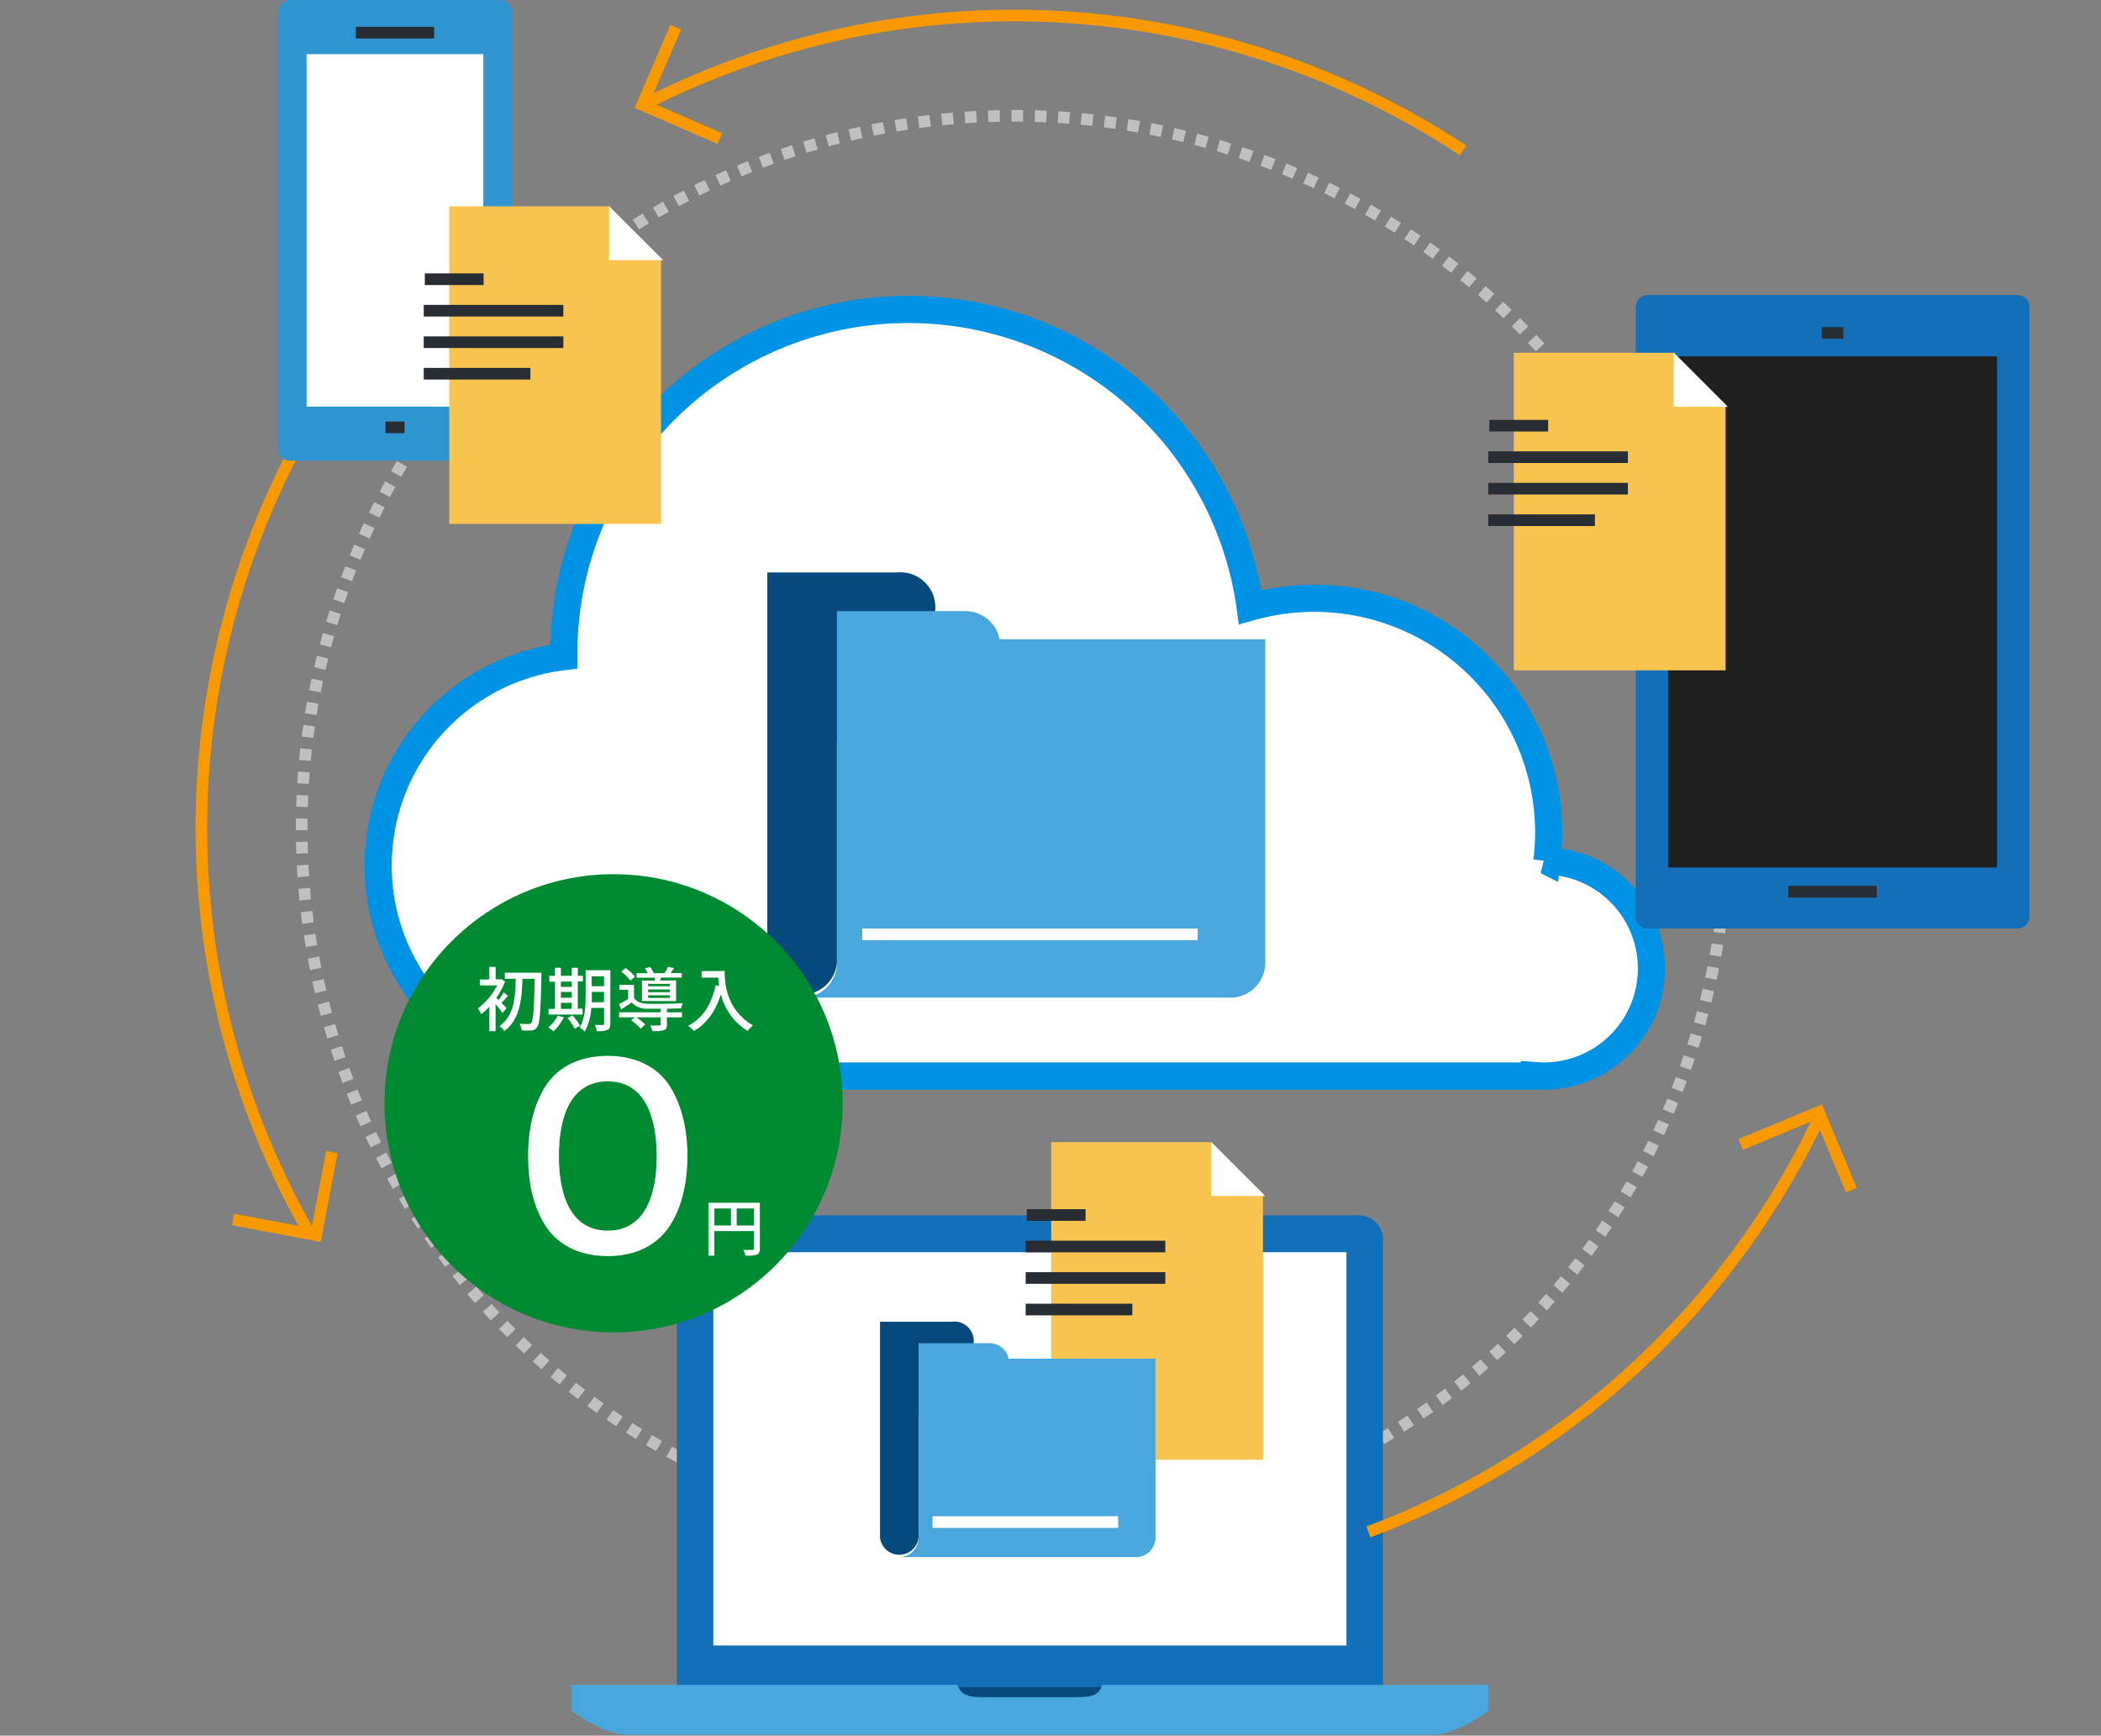<svg id="レイヤー_1" data-name="レイヤー 1" xmlns="http://www.w3.org/2000/svg" viewBox="0 0 541 447" width="541" height="447"><rect x="0" y="0" width="541" height="447" fill="#808080" stroke="none"/><defs><style>.cls-1{fill:#06497d;}.cls-10,.cls-12,.cls-16,.cls-2,.cls-7{fill:none;}.cls-10,.cls-2{stroke:#fff;}.cls-2{stroke-miterlimit:10;stroke-dasharray:3 3;opacity:0.5;}.cls-10,.cls-12,.cls-2,.cls-7{stroke-width:3px;}.cls-15,.cls-2{isolation:isolate;}.cls-3{fill:#3a9ad9;}.cls-4,.cls-8{fill:#fff;}.cls-4{stroke:#0092e5;stroke-width:7px;}.cls-5{fill:#136fb7;}.cls-6{fill:#1f1f1f;}.cls-7{stroke:#282d33;}.cls-9{fill:#4aa7de;}.cls-11{fill:#f8c44f;}.cls-12{stroke:#f99900;}.cls-13{fill:#2e95d1;}.cls-14{fill:#008a32;}</style></defs><title>reason1</title><g id="reason1"><g id="グループ_752" data-name="グループ 752"><rect id="長方形_31" data-name="長方形 31" class="cls-1" x="238.63" y="431.33" width="45.49" height="8.61"/><circle id="楕円形_18" data-name="楕円形 18" class="cls-2" cx="261.18" cy="213.32" r="183.5"/><path id="パス_208" data-name="パス 208" class="cls-3" d="M293.9,179.37a15.35,15.35,0,0,0,.21-2.14,14.75,14.75,0,0,0-19.55-14.11,30.8,30.8,0,0,0-34.9-26.06c-.76.11-1.51.25-2.27.42a37.76,37.76,0,0,0-64.7,16.31h-.07a22.19,22.19,0,0,0-22.38,22,22.74,22.74,0,0,0,.26,3.59Z"/><g id="グループ_41" data-name="グループ 41"><path id="パス_209" data-name="パス 209" class="cls-4" d="M398.33,221.76a61.34,61.34,0,0,0,.45-7.17,60.37,60.37,0,0,0-76.87-58.22,88.79,88.79,0,0,0-176.75,12.15c0,.2,0,.4,0,.59a54.19,54.19,0,0,0,6.2,108H395.1s0-.08,0-.12c.78.06,1.55.12,2.34.12a27.69,27.69,0,0,0,.85-55.37Z"/></g><g id="グループ_43" data-name="グループ 43"><path id="長方形_32" data-name="長方形 32" class="cls-5" d="M424.25,76H519.5a3.06,3.06,0,0,1,3.06,3.06h0v157a3.06,3.06,0,0,1-3.06,3.06H424.25a3.06,3.06,0,0,1-3.06-3.06v-157A3.06,3.06,0,0,1,424.25,76Z"/><rect id="長方形_33" data-name="長方形 33" class="cls-6" x="429.52" y="91.77" width="84.71" height="131.63"/><g id="グループ_42" data-name="グループ 42"><line id="線_1" data-name="線 1" class="cls-7" x1="483.24" y1="229.64" x2="460.5" y2="229.64"/></g><line id="線_2" data-name="線 2" class="cls-7" x1="474.65" y1="85.74" x2="469.1" y2="85.74"/></g><g id="グループ_45" data-name="グループ 45"><g id="グループ_44" data-name="グループ 44"><path id="パス_210" data-name="パス 210" class="cls-5" d="M174.28,434.49V319.19a6.21,6.21,0,0,1,6.21-6.21H349.88a6.21,6.21,0,0,1,6.21,6.21v115.3"/><rect id="長方形_34" data-name="長方形 34" class="cls-8" x="183.68" y="322.49" width="163.02" height="101.29"/><path id="パス_211" data-name="パス 211" class="cls-9" d="M383.18,440.66v-6.74H283.81c-.93,3.22-3.88,3.16-7.4,3.16H254c-3.53,0-6.47.06-7.41-3.16H147.19v6.74s8.16,6.09,14.15,6.09H369C375,446.75,383.18,440.66,383.18,440.66Z"/></g></g><g id="グループ_46" data-name="グループ 46"><path id="パス_212" data-name="パス 212" class="cls-1" d="M231,147.43H197.58v100.5a9,9,0,0,0,17.93,0V190.82h3.79V165.35H231a9,9,0,1,0,0-17.92Z"/><path id="パス_213" data-name="パス 213" class="cls-9" d="M257.4,164.62a9,9,0,0,0-8.79-7.24h-33.1v90.55a9,9,0,0,1-9,9H316.8a9,9,0,0,0,9-9h0V164.62Z"/><line id="線_3" data-name="線 3" class="cls-10" x1="222.02" y1="240.63" x2="308.39" y2="240.63"/></g><g id="グループ_49" data-name="グループ 49"><path id="パス_214" data-name="パス 214" class="cls-11" d="M311.86,294.14H270.68v81.79h54.53V307.49Z"/><g id="グループ_47" data-name="グループ 47"><path id="パス_215" data-name="パス 215" class="cls-8" d="M311.85,308h13.91l-13.91-13.91Z"/></g><g id="グループ_48" data-name="グループ 48"><line id="線_4" data-name="線 4" class="cls-7" x1="264.39" y1="312.91" x2="279.53" y2="312.91"/><line id="線_5" data-name="線 5" class="cls-7" x1="264.11" y1="321.02" x2="300.06" y2="321.02"/><line id="線_6" data-name="線 6" class="cls-7" x1="264.11" y1="329.13" x2="300.06" y2="329.13"/><line id="線_7" data-name="線 7" class="cls-7" x1="264.11" y1="337.25" x2="291.57" y2="337.25"/></g></g><g id="グループ_52" data-name="グループ 52"><path id="パス_216" data-name="パス 216" class="cls-11" d="M431,90.85H389.8v81.8h54.53V104.21Z"/><g id="グループ_50" data-name="グループ 50"><path id="パス_217" data-name="パス 217" class="cls-8" d="M431,104.76h13.91L431,90.85Z"/></g><g id="グループ_51" data-name="グループ 51"><line id="線_8" data-name="線 8" class="cls-7" x1="383.5" y1="109.63" x2="398.64" y2="109.63"/><line id="線_9" data-name="線 9" class="cls-7" x1="383.23" y1="117.74" x2="419.18" y2="117.74"/><line id="線_10" data-name="線 10" class="cls-7" x1="383.23" y1="125.85" x2="419.18" y2="125.85"/><line id="線_11" data-name="線 11" class="cls-7" x1="383.23" y1="133.97" x2="410.69" y2="133.97"/></g></g><g id="グループ_53" data-name="グループ 53"><path id="パス_218" data-name="パス 218" class="cls-1" d="M245.11,340.4H226.6V396a5,5,0,0,0,9.93,0h0v-31.6h2.1v-14.1h6.48a5,5,0,1,0,0-9.92Z"/><path id="パス_219" data-name="パス 219" class="cls-9" d="M259.71,349.92a5,5,0,0,0-4.86-4H236.53V396a5,5,0,0,1-5,5h61a5,5,0,0,0,5-5v-46.1Z"/><line id="線_12" data-name="線 12" class="cls-10" x1="240.13" y1="391.99" x2="287.93" y2="391.99"/></g><path id="パス_221" data-name="パス 221" class="cls-12" d="M167,26.32A209.62,209.62,0,0,1,376.73,38.75"/><path id="パス_222" data-name="パス 222" class="cls-12" d="M79.34,317.06a209.65,209.65,0,0,1-2.69-202.64"/><path id="パス_223" data-name="パス 223" class="cls-12" d="M469.06,286.52a210,210,0,0,1-116.7,108"/><g id="グループ_56" data-name="グループ 56"><path id="長方形_36" data-name="長方形 36" class="cls-13" d="M74.63,0h54.14a3.06,3.06,0,0,1,3.06,3.06V115.59a3.06,3.06,0,0,1-3.06,3.06H74.63a3.06,3.06,0,0,1-3.06-3.06V3.06A3.06,3.06,0,0,1,74.63,0Z"/><rect id="長方形_37" data-name="長方形 37" class="cls-8" x="78.94" y="13.94" width="45.51" height="90.78"/><g id="グループ_55" data-name="グループ 55"><line id="線_13" data-name="線 13" class="cls-7" x1="91.63" y1="8.41" x2="111.77" y2="8.41"/></g><line id="線_14" data-name="線 14" class="cls-7" x1="99.24" y1="110.06" x2="104.16" y2="110.06"/></g><path id="パス_226" data-name="パス 226" class="cls-12" d="M448.2,294.76l20.11-8.39,8.39,20.11"/><path id="パス_227" data-name="パス 227" class="cls-12" d="M185.35,35.68l-20-8.66L174,7"/><path id="パス_228" data-name="パス 228" class="cls-12" d="M85.46,296.7l-4.07,21.41L60,314.05"/><g id="グループ_59" data-name="グループ 59"><path id="パス_214-2" data-name="パス 214-2" class="cls-11" d="M156.86,53.14H115.68v81.79h54.53V66.49Z"/><g id="グループ_47-2" data-name="グループ 47-2"><path id="パス_215-2" data-name="パス 215-2" class="cls-8" d="M156.85,67h13.91L156.85,53.13Z"/></g><g id="グループ_48-2" data-name="グループ 48-2"><line id="線_4-2" data-name="線 4-2" class="cls-7" x1="109.39" y1="71.91" x2="124.53" y2="71.91"/><line id="線_5-2" data-name="線 5-2" class="cls-7" x1="109.11" y1="80.02" x2="145.06" y2="80.02"/><line id="線_6-2" data-name="線 6-2" class="cls-7" x1="109.11" y1="88.13" x2="145.06" y2="88.13"/><line id="線_7-2" data-name="線 7-2" class="cls-7" x1="109.11" y1="96.25" x2="136.57" y2="96.25"/></g></g><g id="グループ_60" data-name="グループ 60"><circle id="楕円形_19" data-name="楕円形 19" class="cls-14" cx="158" cy="284.14" r="59"/><g id="初期導入" class="cls-15"><g class="cls-15"><path class="cls-8" d="M129.41,260.91a25.21,25.21,0,0,0-1.8-2.29v6.94H126v-6.29a16.65,16.65,0,0,1-2.08,1.93,7,7,0,0,0-.9-1.49,16.9,16.9,0,0,0,5-5.93h-4.47v-1.53H126V249h1.63v3.22h1.19l.31-.07.93.63a19.08,19.08,0,0,1-2.26,4.19l.59.56a20.08,20.08,0,0,0,1.31-1.94l1.1.88c-.59.63-1.17,1.31-1.65,1.8.55.56,1.09,1.1,1.29,1.33Zm10-9.47c-.2,9-.4,12.1-1.07,13a1.73,1.73,0,0,1-1.45.92,15.13,15.13,0,0,1-2.58,0,4.13,4.13,0,0,0-.54-1.73c1,.09,1.93.09,2.32.09a.74.74,0,0,0,.71-.31c.52-.61.72-3.56.88-11.33h-3.15c-.15,5.12-.61,10.48-4.67,13.46a5.06,5.06,0,0,0-1.27-1.3c3.85-2.61,4.12-7.51,4.21-12.16H130v-1.58h9.44Z"/><path class="cls-8" d="M145.18,262a12.77,12.77,0,0,1-2.66,3.62,8.82,8.82,0,0,0-1.34-1,8.82,8.82,0,0,0,2.42-3.06Zm4.83-.72h-8.77v-1.46h1.67v-7h-1.46V251.3h1.46v-2.07h1.52v2.07h2.8v-2.07h1.55v2.07h1.3v1.46h-1.3v7H150Zm-5.58-8.48v1.35h2.8v-1.35Zm0,4.16h2.8v-1.5h-2.8Zm0,2.86h2.8v-1.55h-2.8Zm3,1.69a17.42,17.42,0,0,1,1.94,2.63l-1.35.81a19.16,19.16,0,0,0-1.87-2.74Zm9.72,2.11c0,.88-.2,1.37-.76,1.62a6.19,6.19,0,0,1-2.73.3,5.77,5.77,0,0,0-.49-1.58c.85,0,1.75,0,2,0s.38-.09.38-.38v-4h-3.31a14.32,14.32,0,0,1-1.66,6.07,5.43,5.43,0,0,0-1.33-1c1.42-2.35,1.55-5.72,1.55-8.3v-6.48h6.37Zm-1.62-5.53v-2.63H152.4v1c0,.53,0,1.1,0,1.68Zm-3.17-6.64v2.53h3.17v-2.53Z"/><path class="cls-8" d="M171.73,260.71h3.89V262h-3.89v1.85c0,.81-.16,1.23-.79,1.46a9.55,9.55,0,0,1-3,.22,4.78,4.78,0,0,0-.52-1.42c1,0,2,0,2.3,0s.38-.07.38-.3V262h-6.26a14.12,14.12,0,0,1,2.3,1.85L165,264.91a13.88,13.88,0,0,0-2.51-2.13l.92-.77h-4v-1.3h10.73v-.93c-1.31,0-2.56,0-3.42,0a5.11,5.11,0,0,1-4.05-1.6l-2.7,1.78-.61-1.37c.72-.34,1.58-.83,2.37-1.31v-2.38h-2.25v-1.28h3.77V257c.64,1,1.87,1.45,3.45,1.5,2.11.07,6.75,0,9.13-.13a6,6,0,0,0-.45,1.32c-.94,0-2.27.07-3.64.09Zm-9.38-8.17a11.51,11.51,0,0,0-2.39-2.31l1.1-.91a11.43,11.43,0,0,1,2.46,2.19Zm6.18,0c.07-.23.13-.5.18-.75h-4.79v-1.17h2.84a8.12,8.12,0,0,0-.7-1.26l1.35-.31a7.1,7.1,0,0,1,.94,1.57h2.77A13.13,13.13,0,0,0,172,249l1.57.31a13.61,13.61,0,0,1-.9,1.28h2.88v1.17h-5.29c-.11.27-.22.52-.31.75h4.14v5.3h-8.79v-5.3Zm3.94.83h-5.58V254h5.58Zm0,1.46h-5.58v.7h5.58Zm0,1.49h-5.58V257h5.58Z"/><path class="cls-8" d="M186.6,250.07c0,3.26.42,9.94,7.28,14a8.41,8.41,0,0,0-1.36,1.43,15.29,15.29,0,0,1-6.89-9.46c-1.33,4.34-3.58,7.49-6.92,9.49a12.92,12.92,0,0,0-1.54-1.35c3.87-2,6.05-5.55,7.09-10.42l.92.16a20.18,20.18,0,0,1-.24-2.15h-4.28v-1.69Z"/></g></g><g id="円" class="cls-15"><g class="cls-15"><path class="cls-8" d="M195.66,321.54c0,.87-.19,1.32-.78,1.57a8.8,8.8,0,0,1-2.93.27,5.19,5.19,0,0,0-.55-1.49c1,.05,2,0,2.36,0s.4-.1.4-.38v-4.45H183.93v6.32h-1.49V309.76h13.22Zm-11.73-5.94h4.29v-4.37h-4.29Zm10.23,0v-4.37h-4.47v4.37Z"/></g></g><g id="_0" data-name=" 0" class="cls-15"><g class="cls-15"><path class="cls-8" d="M172.56,279.85c4,6.45,4.46,13.95,4.46,17.86,0,3.47-.37,11.47-4.46,17.85-4.34,6.76-11.53,7.94-16.06,7.94-8.56,0-13.58-3.91-16.12-7.94-4-6.32-4.4-13.82-4.4-17.85,0-4.53.62-11.84,4.4-17.86,3.47-5.51,9.49-7.93,16.12-7.93C163.32,271.92,169.21,274.52,172.56,279.85Zm-28.64,17.86c0,5.21.74,19.22,12.58,19.22s12.59-14,12.59-19.22c0-6.14-1.18-19.22-12.59-19.22C144.91,278.49,143.92,291.88,143.92,297.71Z"/></g></g></g></g><rect id="長方形_472" data-name="長方形 472" class="cls-16" y="0.14" width="541" height="447"/></g></svg>